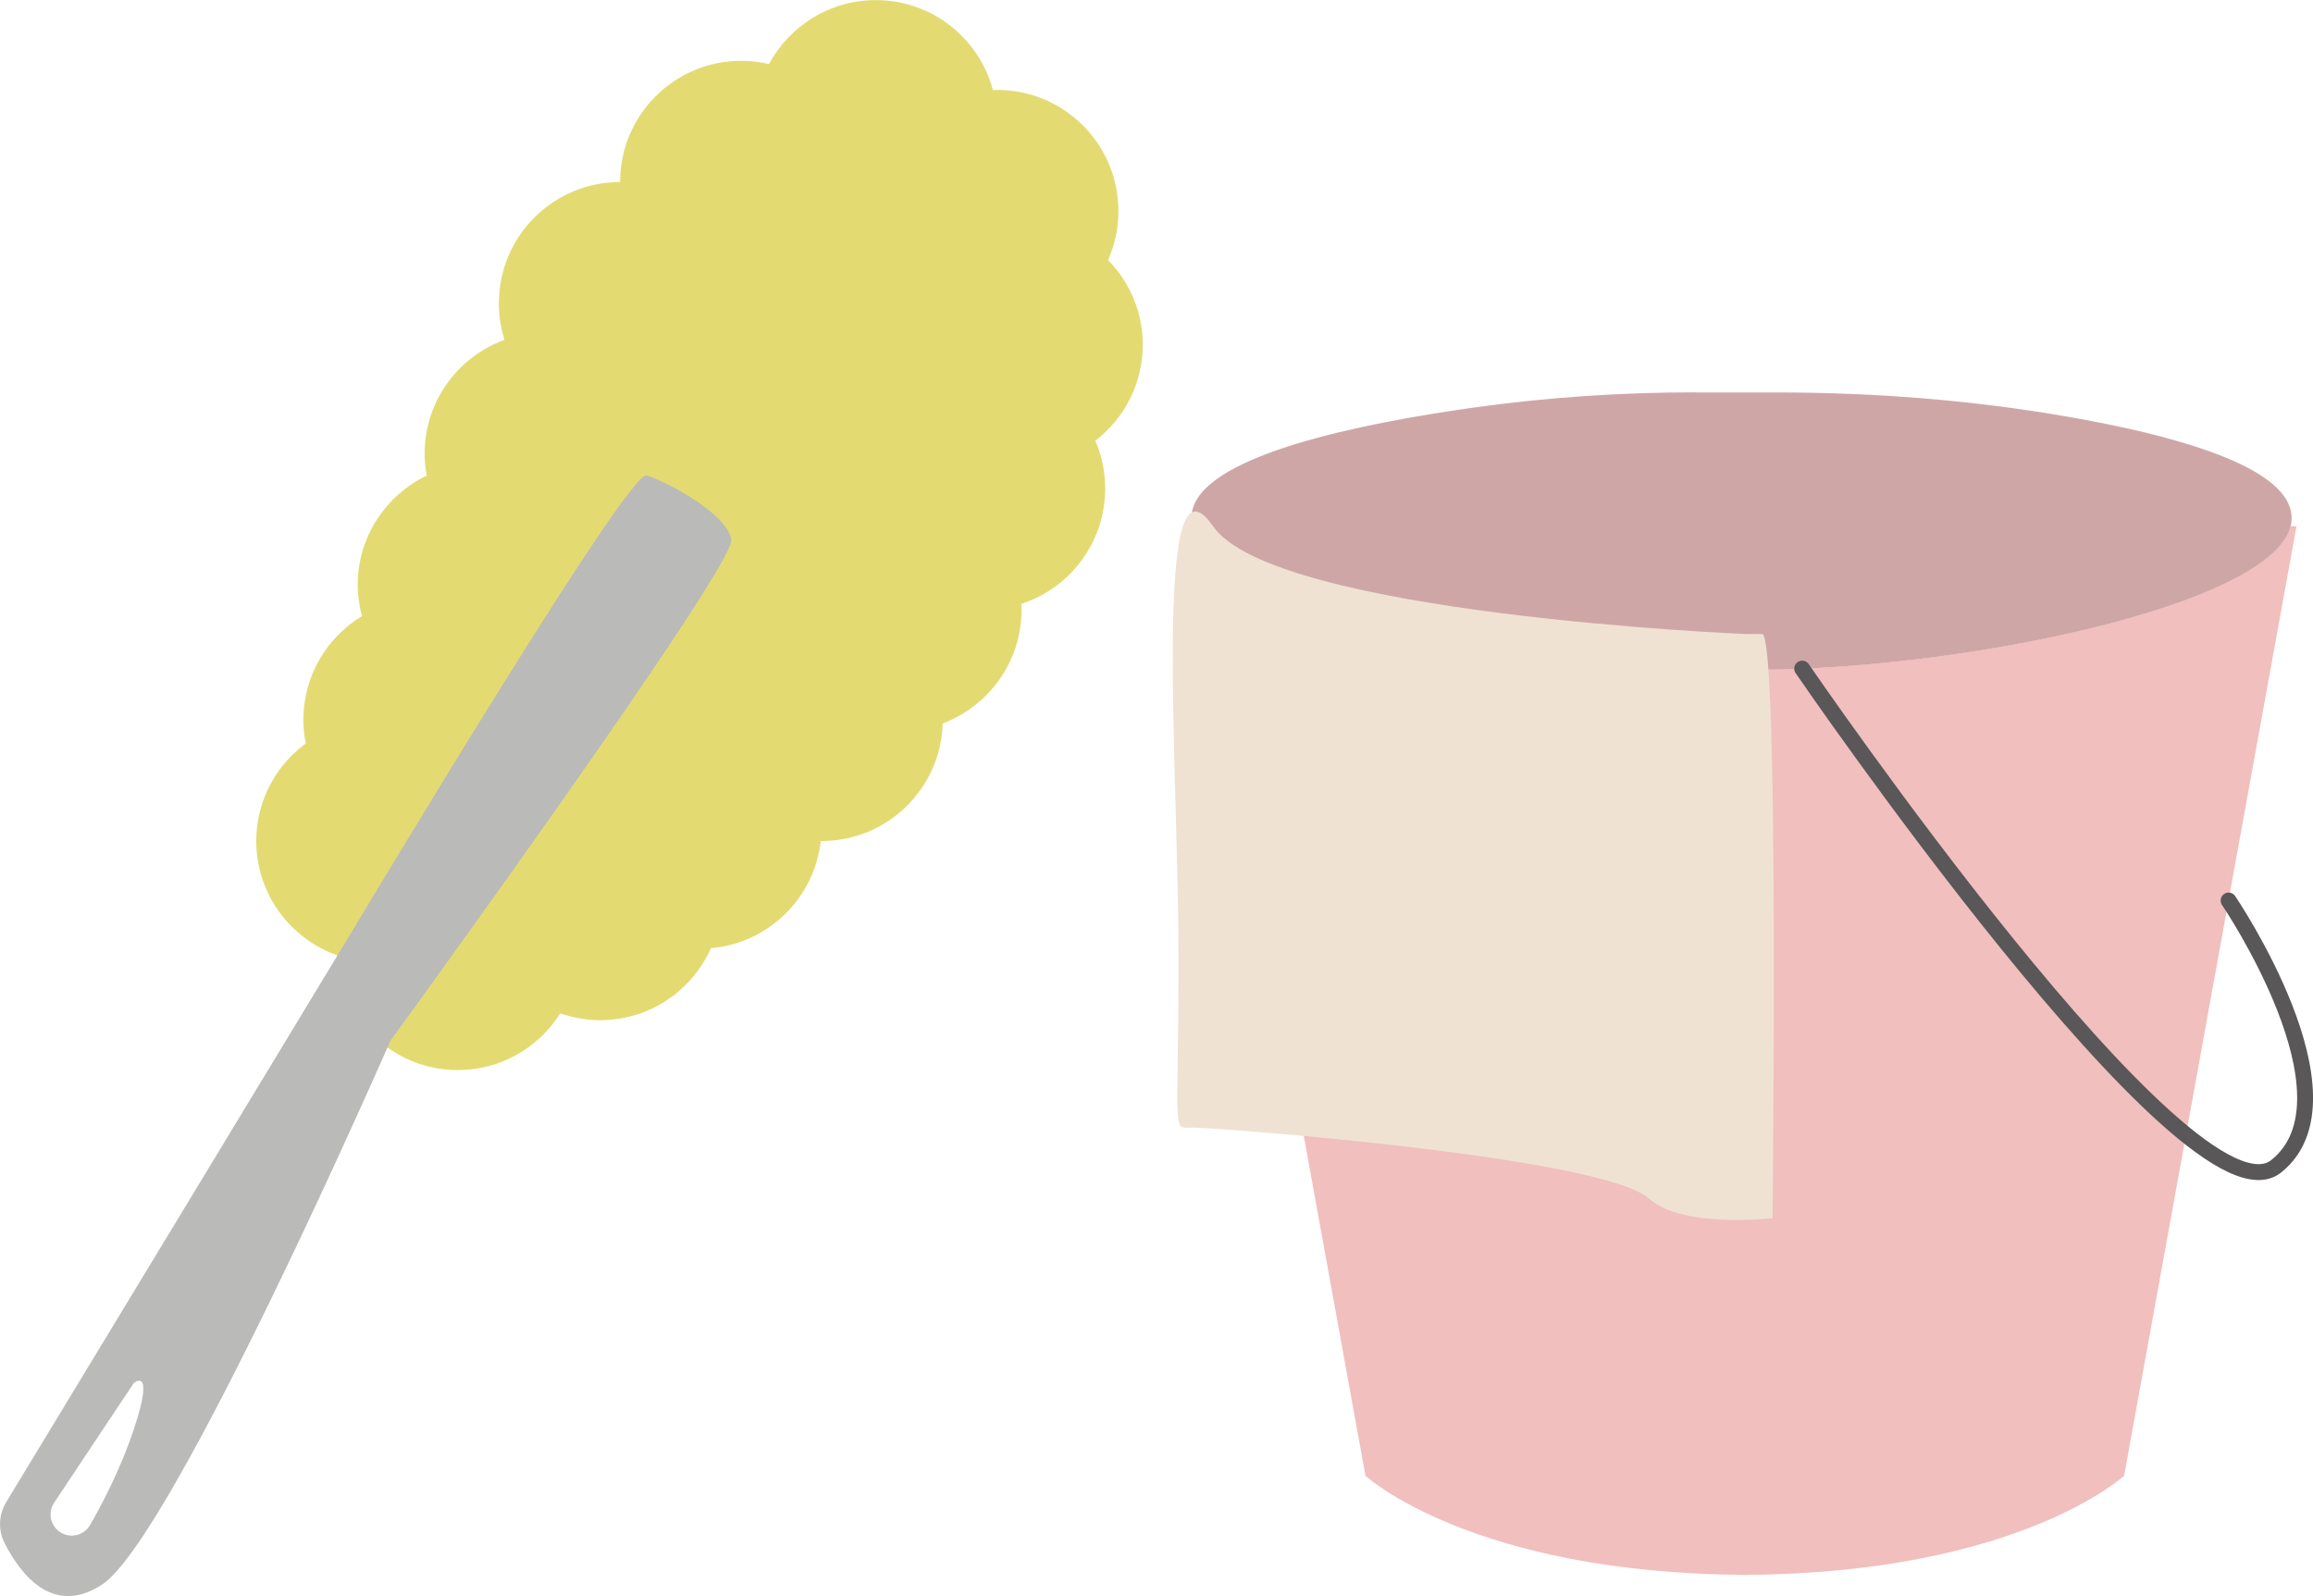<?xml version="1.0" encoding="UTF-8"?>
<svg id="_レイヤー_2" data-name="レイヤー 2" xmlns="http://www.w3.org/2000/svg" width="218.43" height="150.72" viewBox="0 0 218.43 150.72">
  <defs>
    <style>
      .cls-1 {
        fill: #f0bfbe;
      }

      .cls-2 {
        fill: #e3db72;
      }

      .cls-3 {
        fill: #cfa6a6;
      }

      .cls-4 {
        fill: none;
        stroke: #595757;
        stroke-linecap: round;
        stroke-linejoin: round;
        stroke-width: 1.5px;
      }

      .cls-5 {
        fill: #efe2d3;
      }

      .cls-6 {
        fill: #babab9;
      }
    </style>
  </defs>
  <g id="_レイヤー_1-2" data-name="レイヤー 1">
    <g>
      <g>
        <path class="cls-1" d="M165.41,148.73c-.22,0-.42-.01-.64-.01-.22,0-.42.01-.64.01h1.28Z"/>
        <path class="cls-1" d="M216.87,49.69h-.58c-1.91,7.54-31.16,13.55-50.54,13.55h-2.58c-19.06,0-47.68-5.82-50.43-13.18l16.21,89.3s9.95,9.2,35.82,9.36c25.87-.15,35.82-9.36,35.82-9.36l16.28-89.67Z"/>
      </g>
      <path class="cls-3" d="M160.15,37.05c-6.98,0-13.94.46-20.85,1.42-10.95,1.53-24.99,4.44-26.63,9.45-2.74,8.35,29.62,15.33,50.5,15.33h2.58c20.88,0,53.24-6.98,50.5-15.33-1.37-4.18-11.36-6.9-20.99-8.57-9.1-1.58-18.32-2.29-27.55-2.29h-7.54Z"/>
      <path class="cls-4" d="M170.19,63.14s36.62,53.5,44.76,47c8.14-6.49-4.49-25.1-4.49-25.1"/>
      <path class="cls-5" d="M164.77,59.87s-44.46-1.83-50.22-10.18c-5.76-8.35-3.26,23-3.26,40.52s-.68,16.27,1.38,16.27,38.63,2.72,43.09,6.73c3.13,2.82,11.63,1.83,11.63,1.83,0,0,.65-55.17-.98-55.17h-1.63Z"/>
    </g>
    <g>
      <path class="cls-2" d="M107.92,32.57c0-3.12-1.25-5.95-3.28-8.01.62-1.41.98-2.97.98-4.62,0-6.33-5.13-11.45-11.45-11.45-.13,0-.26.02-.4.02-1.3-4.89-5.75-8.5-11.06-8.5-4.37,0-8.16,2.45-10.09,6.04-.84-.2-1.71-.31-2.61-.31-6.33,0-11.45,5.13-11.45,11.45-6.33,0-11.45,5.13-11.45,11.45,0,1.2.19,2.36.53,3.45-4.39,1.6-7.54,5.8-7.54,10.75,0,.71.07,1.4.2,2.07-3.85,1.85-6.52,5.77-6.52,10.32,0,1.02.15,2.01.4,2.95-3.31,2.01-5.53,5.63-5.53,9.79,0,.77.08,1.51.22,2.24-2.83,2.09-4.67,5.43-4.67,9.21,0,4.97,3.18,9.2,7.61,10.78.32,6.04,5.3,10.85,11.42,10.85,4.08,0,7.66-2.14,9.68-5.36,1.18.41,2.45.65,3.77.65,4.67,0,8.67-2.79,10.46-6.8,5.43-.47,9.77-4.73,10.37-10.12.03,0,.05,0,.08,0,6.21,0,11.25-4.94,11.44-11.11,4.34-1.63,7.44-5.81,7.44-10.72,0-.19-.02-.37-.03-.56,4.6-1.49,7.93-5.8,7.93-10.9,0-1.6-.33-3.13-.93-4.51,2.72-2.09,4.48-5.37,4.48-9.07Z"/>
      <path class="cls-6" d="M61.07,44.89c-1.68-.5-24.89,38.17-28.72,44.54-3.39,5.63-26.48,43.7-31.75,52.4-.72,1.18-.8,2.64-.17,3.88,1.41,2.79,4.47,7.01,9.19,3.94,6.73-4.37,27.24-51.35,27.24-51.35,0,0,32.62-44.83,32.2-47.35-.42-2.52-6.31-5.55-7.99-6.05ZM12.64,134.97c-1.23,3.7-2.97,7.02-4.13,9.04-.63,1.09-2.08,1.34-3.04.52-.76-.66-.92-1.78-.36-2.62l7.53-11.31s2.02-1.68,0,4.37Z"/>
    </g>
  </g>
</svg>
